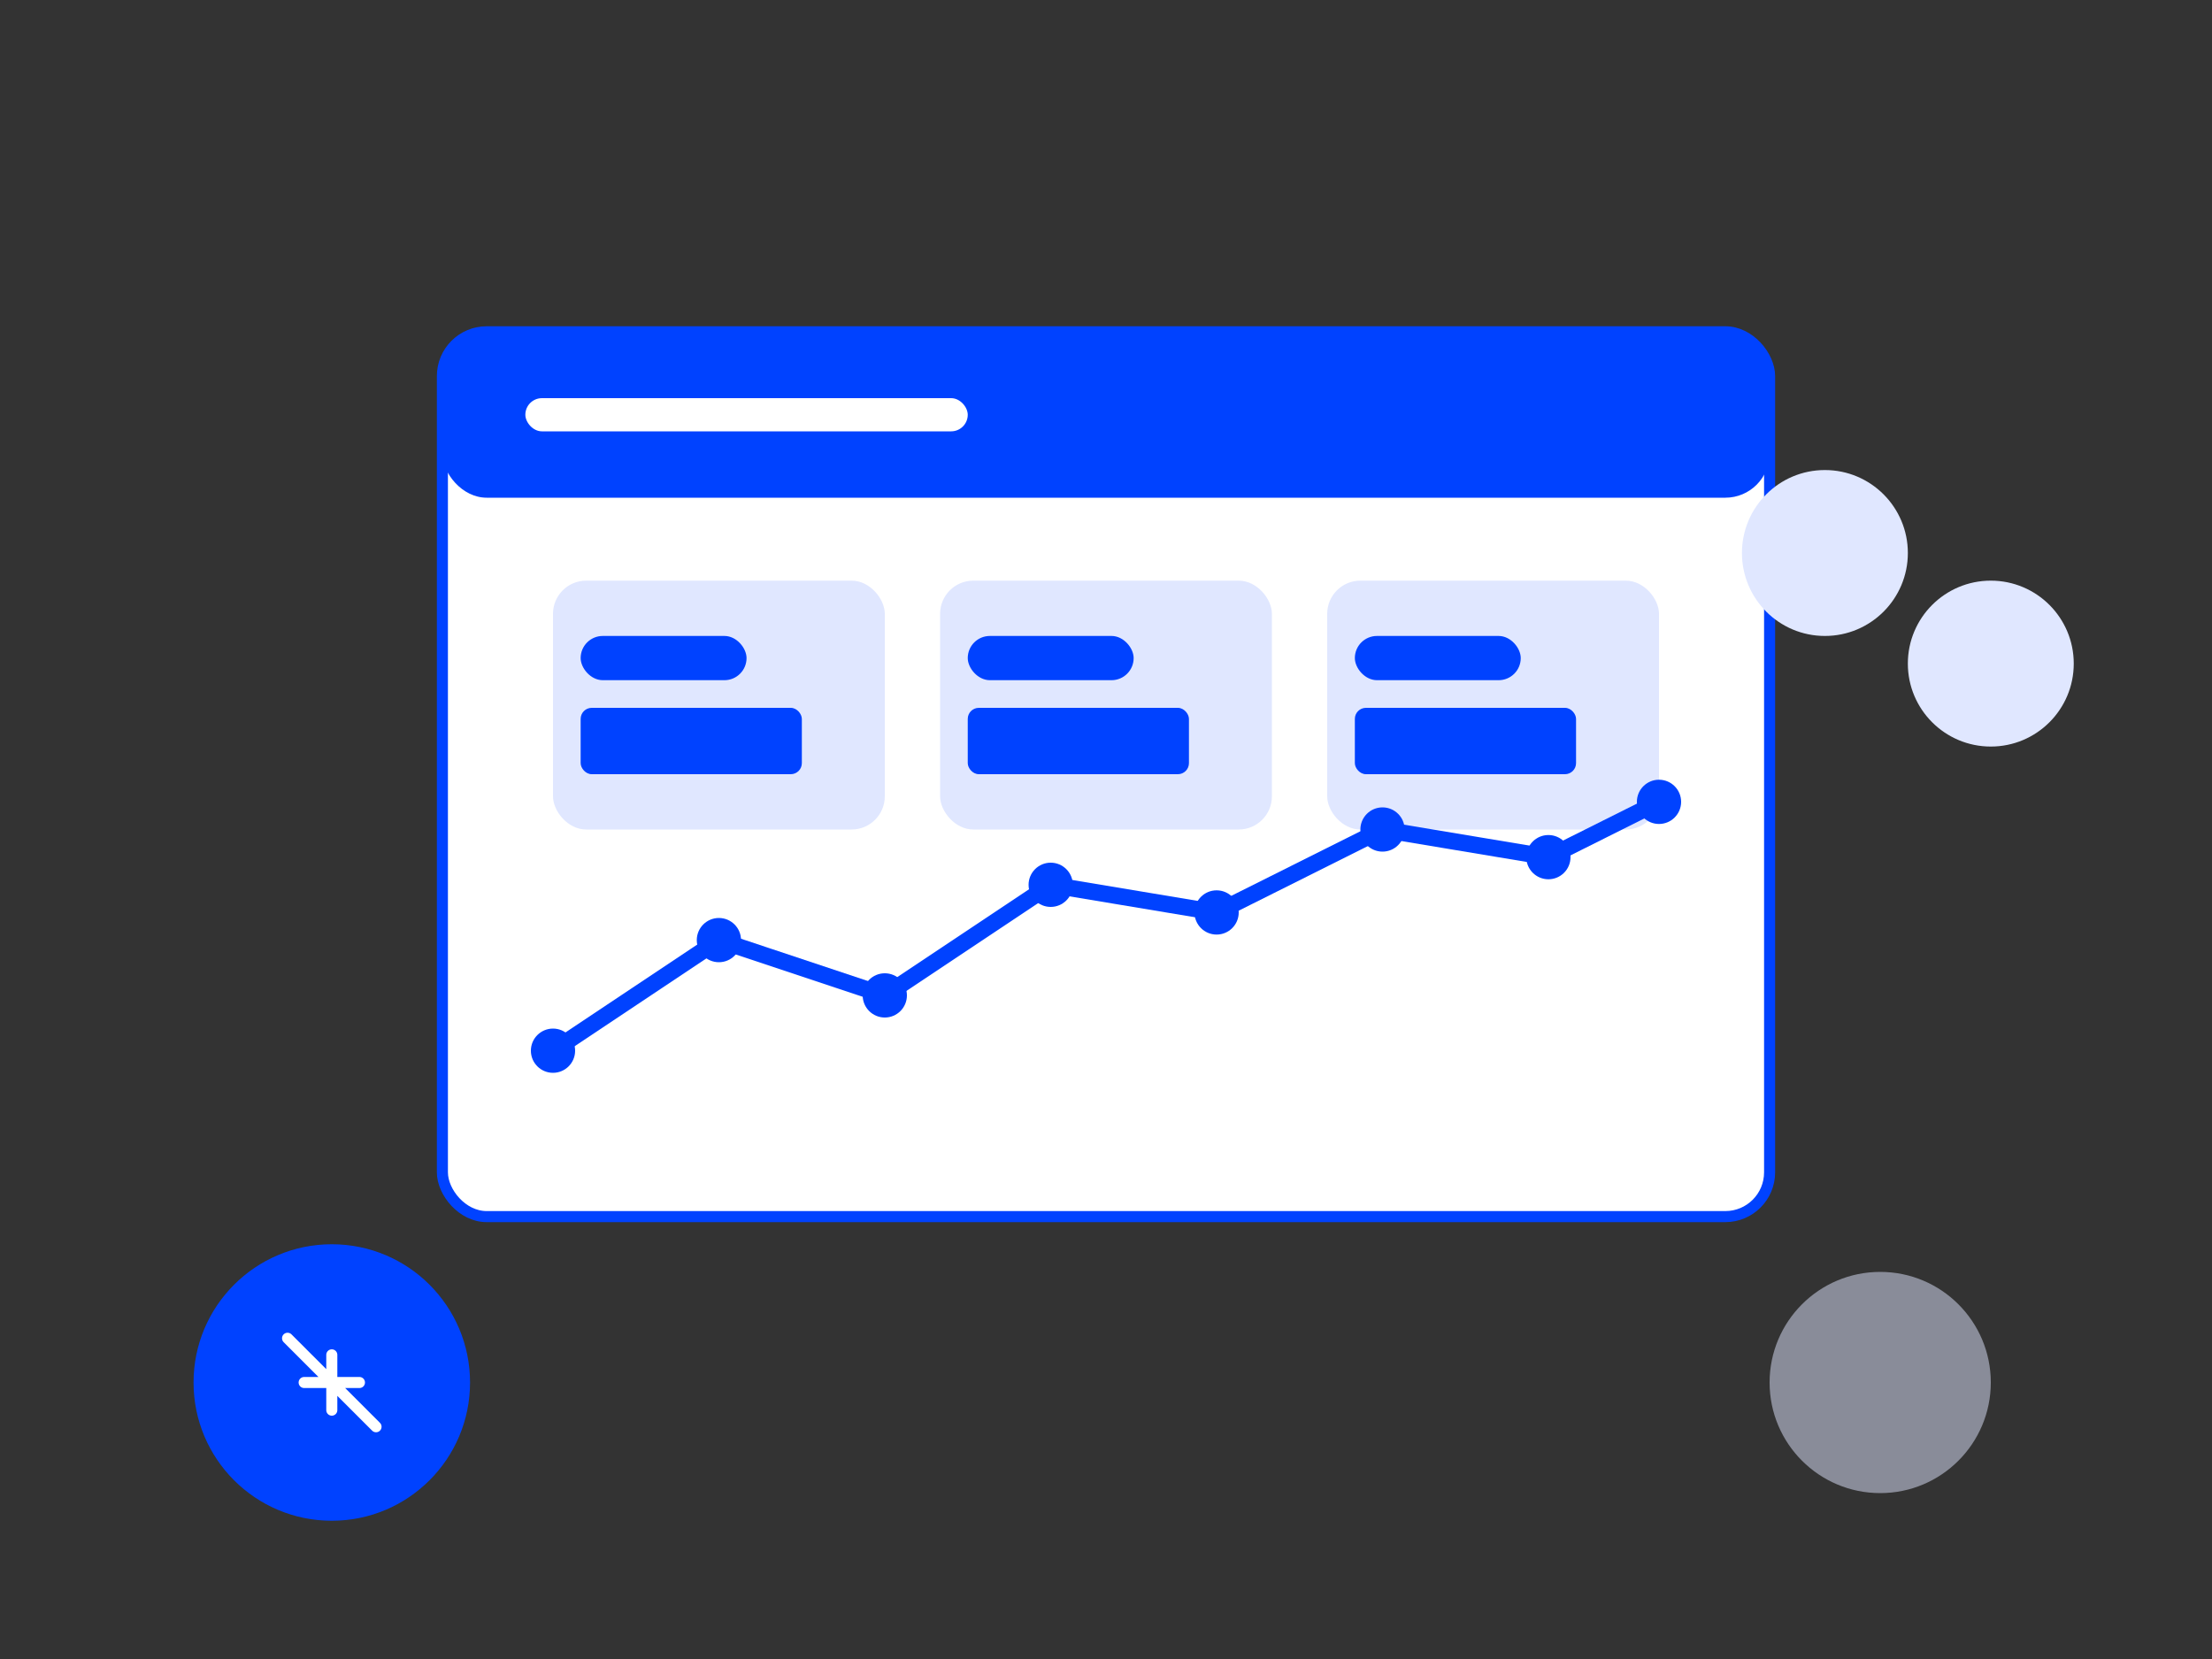 <svg width="400" height="300" viewBox="0 0 400 300" fill="none" xmlns="http://www.w3.org/2000/svg">

  <rect x="0" y="0" width="400" height="300" fill="#333333" stroke="none"/>

  <!-- Monitor/Dashboard -->
  <rect x="80" y="60" width="240" height="160" rx="8" fill="white" stroke="#0042FF" stroke-width="2"/>

  <!-- Dashboard Header -->
  <rect x="80" y="60" width="240" height="30" fill="#0042FF" rx="8"/>
  <rect x="95" y="72" width="80" height="6" rx="3" fill="white"/>

  <!-- Stats Cards -->
  <rect x="100" y="105" width="60" height="45" rx="6" fill="#E0E7FF"/>
  <rect x="105" y="115" width="30" height="8" rx="4" fill="#0042FF"/>
  <rect x="105" y="128" width="40" height="12" rx="2" fill="#0042FF"/>

  <rect x="170" y="105" width="60" height="45" rx="6" fill="#E0E7FF"/>
  <rect x="175" y="115" width="30" height="8" rx="4" fill="#0042FF"/>
  <rect x="175" y="128" width="40" height="12" rx="2" fill="#0042FF"/>

  <rect x="240" y="105" width="60" height="45" rx="6" fill="#E0E7FF"/>
  <rect x="245" y="115" width="30" height="8" rx="4" fill="#0042FF"/>
  <rect x="245" y="128" width="40" height="12" rx="2" fill="#0042FF"/>

  <!-- Chart -->
  <polyline points="100,190 130,170 160,180 190,160 220,165 250,150 280,155 300,145" stroke="#0042FF" stroke-width="3" fill="none"/>
  <circle cx="100" cy="190" r="4" fill="#0042FF"/>
  <circle cx="130" cy="170" r="4" fill="#0042FF"/>
  <circle cx="160" cy="180" r="4" fill="#0042FF"/>
  <circle cx="190" cy="160" r="4" fill="#0042FF"/>
  <circle cx="220" cy="165" r="4" fill="#0042FF"/>
  <circle cx="250" cy="150" r="4" fill="#0042FF"/>
  <circle cx="280" cy="155" r="4" fill="#0042FF"/>
  <circle cx="300" cy="145" r="4" fill="#0042FF"/>

  <!-- Link Icon -->
  <circle cx="60" cy="250" r="25" fill="#0042FF"/>
  <path d="M55,250 L65,250 M60,245 L60,255 M52,242 L68,258" stroke="white" stroke-width="2" stroke-linecap="round"/>

  <!-- Share Icons -->
  <circle cx="330" cy="100" r="15" fill="#E0E7FF"/>
  <circle cx="360" cy="120" r="15" fill="#E0E7FF"/>
  <circle cx="340" cy="250" r="20" fill="#E0E7FF" opacity="0.5"/>
</svg>
